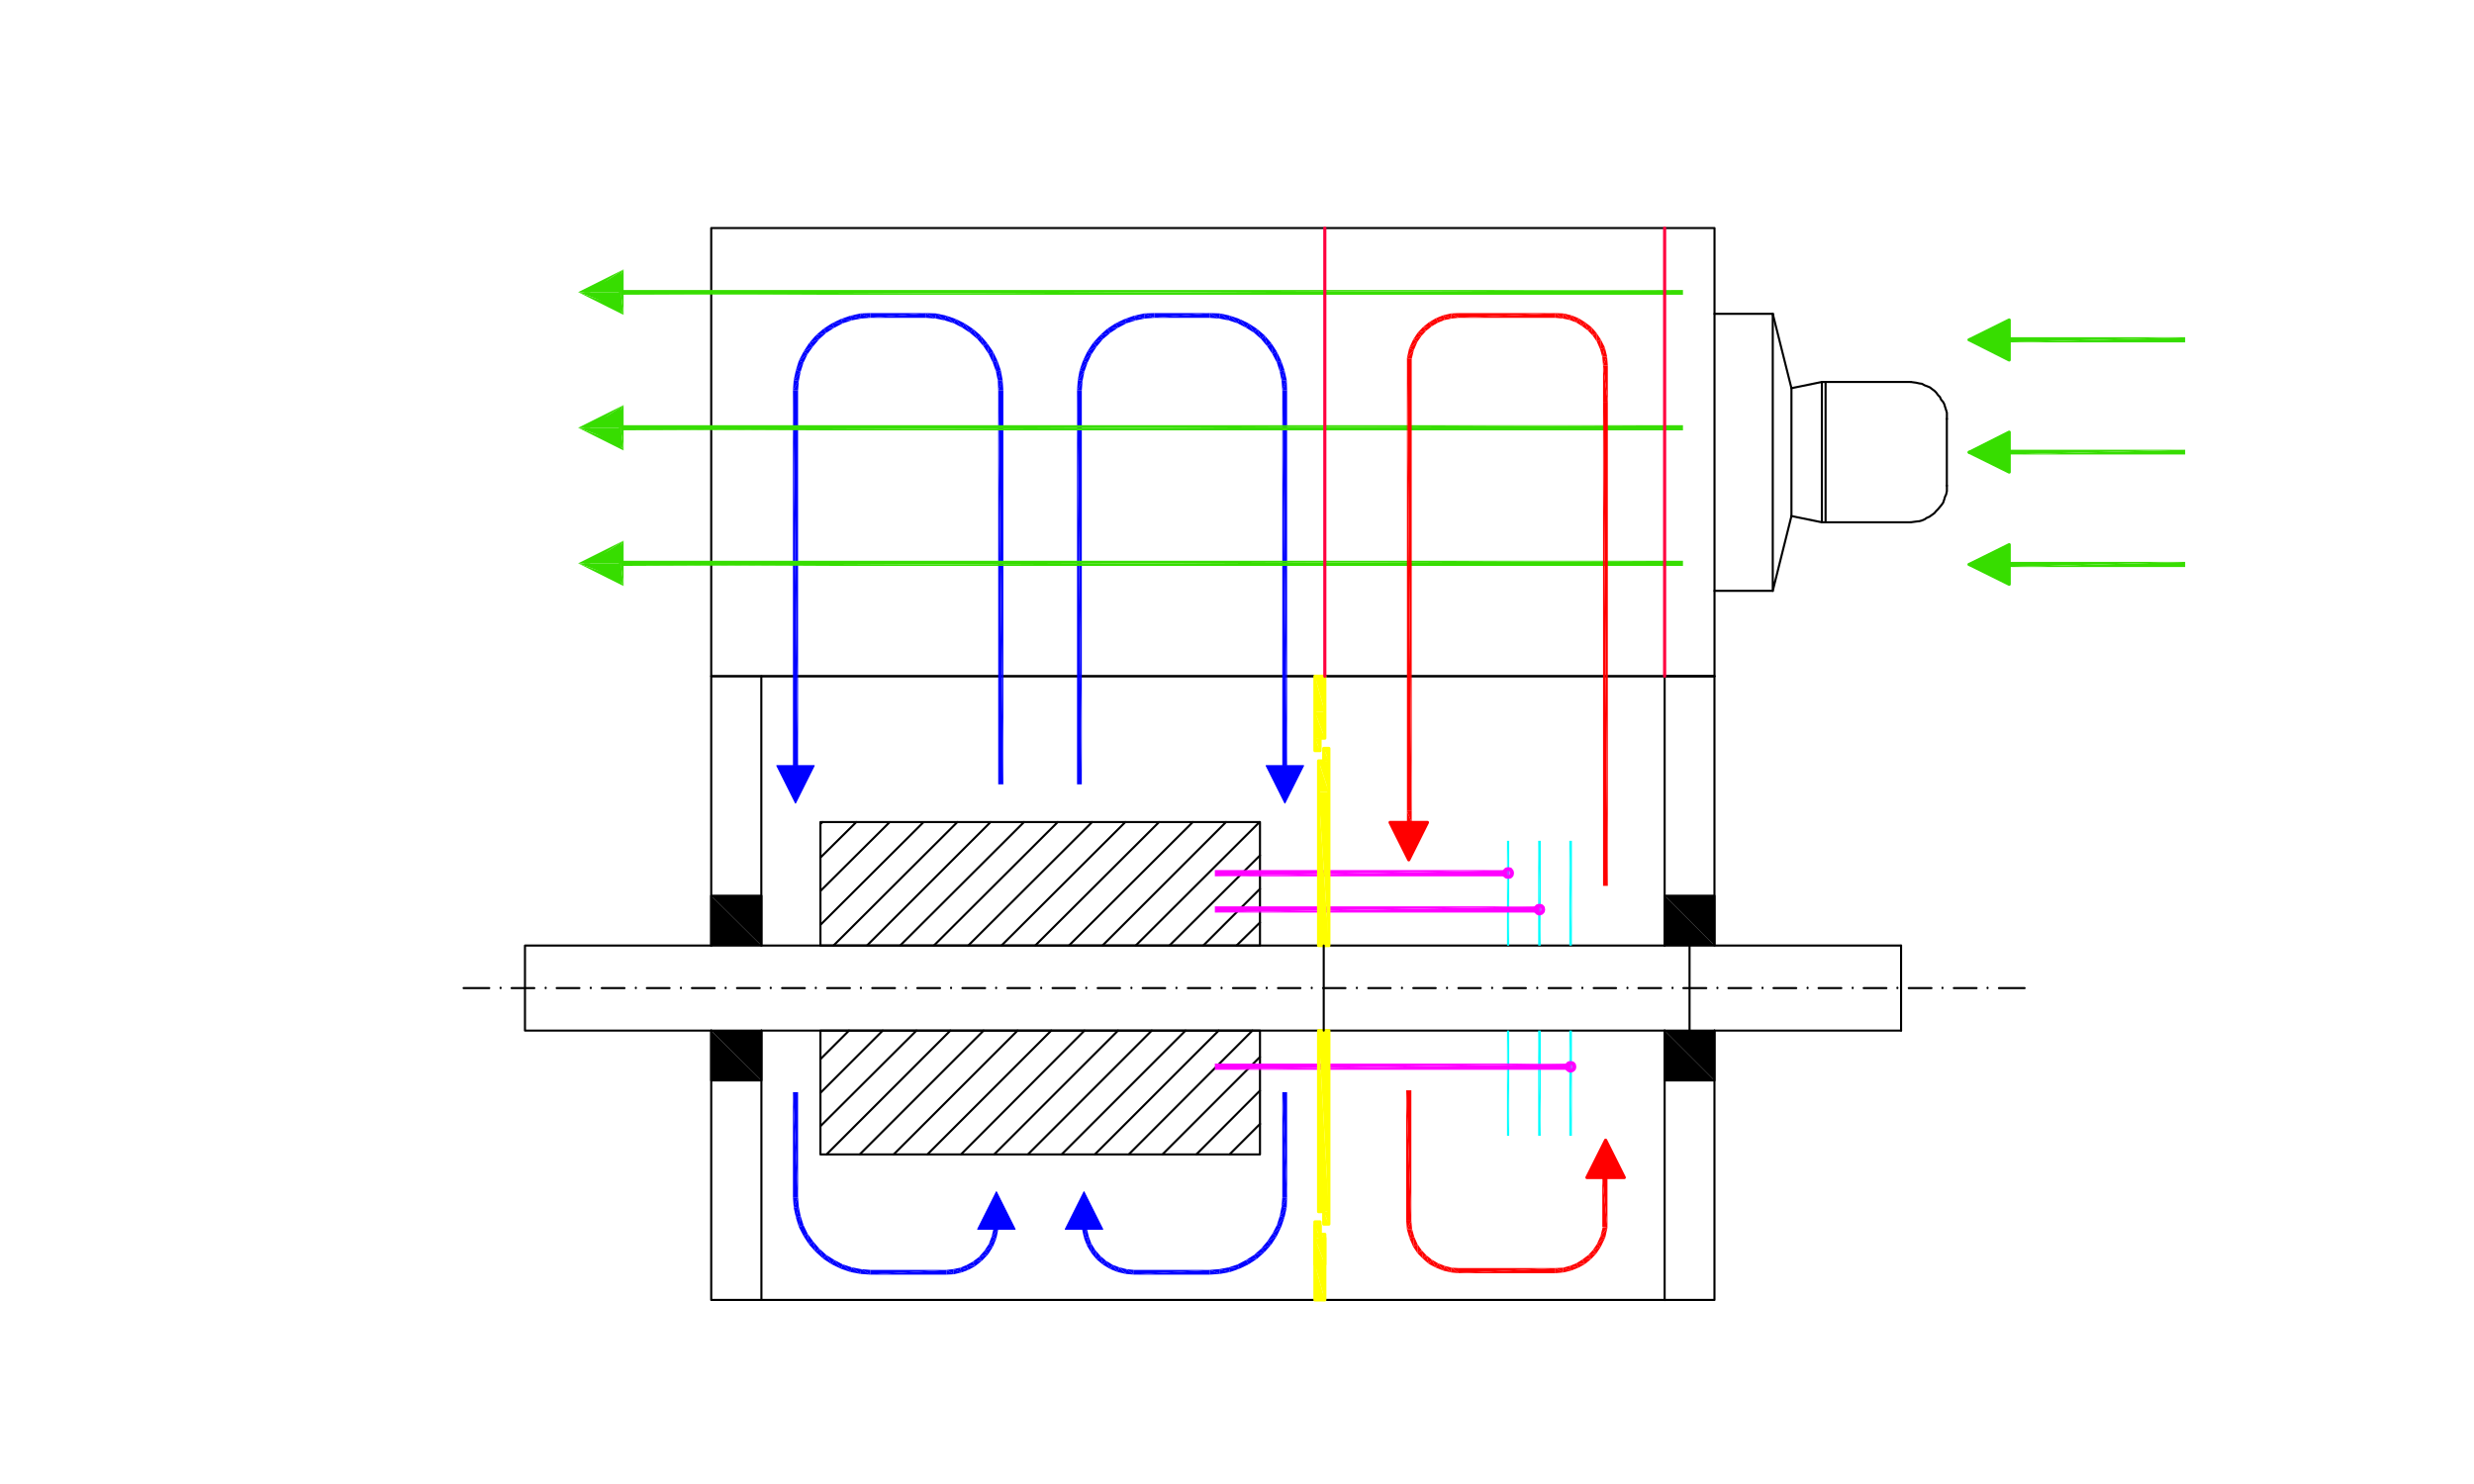 <svg id="_507ceb22-1aba-4a8b-b3a7-d91a03edb4e7" data-name="507ceb22-1aba-4a8b-b3a7-d91a03edb4e7" xmlns="http://www.w3.org/2000/svg" width="200mm" height="120mm" viewBox="0 0 566.93 340.16"><defs><style>.cls-1{fill:#fff;}.cls-10,.cls-12,.cls-14,.cls-15,.cls-16,.cls-2,.cls-6{fill:none;stroke-linecap:round;stroke-linejoin:round;}.cls-2{stroke:#000;stroke-width:0.48px;}.cls-11,.cls-13,.cls-3,.cls-4,.cls-5,.cls-7,.cls-8{fill-rule:evenodd;}.cls-4{fill:#37dd00;}.cls-5{fill:blue;}.cls-6{stroke:blue;stroke-width:0.24px;}.cls-7,.cls-9{fill:#f0f;}.cls-8{fill:aqua;}.cls-10{stroke:#f0f;stroke-width:0.84px;}.cls-11{fill:#ff0;}.cls-12{stroke:#ff0;}.cls-12,.cls-14,.cls-15,.cls-16{stroke-width:0.72px;}.cls-13{fill:red;}.cls-14{stroke:red;}.cls-15{stroke:#ff003f;}.cls-16{stroke:#37dd00;}</style></defs><title>DD-IC616_slip_ring_motor Kopie 2</title><rect class="cls-1" width="566.93" height="340.16"/><polyline class="cls-2" points="174.48 236.23 174.48 297.97 162.98 297.97 162.98 236.23"/><polyline class="cls-2" points="174.48 155 162.98 155 162.98 216.74"/><path class="cls-2" d="M174.48,155h218.4m-11.42,61.74V155m-207,61.74V155m207,81.23V298"/><polyline class="cls-2" points="162.98 216.74 120.3 216.74 120.3 236.23 162.98 236.23"/><line class="cls-2" x1="174.48" y1="297.97" x2="381.46" y2="297.97"/><polyline class="cls-3" points="381.46 205.32 392.88 216.74 381.46 216.74"/><polyline class="cls-3" points="381.46 205.32 392.88 205.32 392.88 216.74"/><polyline class="cls-3" points="162.98 205.32 174.48 216.74 162.98 216.74"/><polyline class="cls-3" points="162.98 205.32 174.48 205.32 174.48 216.74"/><polyline class="cls-3" points="381.46 236.23 392.88 247.65 381.46 247.65"/><polyline class="cls-3" points="381.46 236.23 392.88 236.23 392.88 247.65"/><polyline class="cls-3" points="162.98 236.23 174.48 247.65 162.98 247.65"/><polyline class="cls-3" points="162.98 236.23 174.48 236.23 174.48 247.65"/><rect class="cls-2" x="162.98" y="205.32" width="11.51" height="11.42"/><rect class="cls-2" x="162.98" y="236.23" width="11.51" height="11.42"/><path class="cls-2" d="M455.46,226.49v-.08m-7.73.08h5.21m-7.81,0v-.08m-7.73.08h5.21m-7.81,0v-.08m-7.73.08h5.21m-7.73,0v-.08m-7.81.08h5.21m-7.73,0v-.08m-7.81.08h5.21m-7.73,0v-.08m-7.81.08h5.21m-7.73,0v-.08m-7.81.08H391m-7.73,0v-.08m-7.81.08h5.21m-7.73,0v-.08m-7.73.08h5.12m-7.73,0v-.08m-7.73.08H360m-7.73,0v-.08m-7.73.08h5.12m-7.73,0v-.08m-7.73.08h5.12m-7.73,0v-.08m-7.73.08H329m-7.73,0v-.08m-7.73.08h5.12m-7.73,0v-.08m-7.73.08h5.12m-7.73,0v-.08m-7.73.08H298m-7.73,0v-.08m-7.73.08h5.12m-7.73,0v-.08m-7.73.08h5.12m-7.73,0v-.08m-7.73.08H267m-7.73,0v-.08m-7.73.08h5.12m-7.73,0v-.08m-7.73.08h5.12m-7.73,0v-.08m-7.73.08H236m-7.73,0v-.08m-7.73.08h5.21m-7.81,0v-.08m-7.73.08h5.21m-7.81,0v-.08m-7.73.08h5.21m-7.81,0v-.08m-7.73.08h5.21m-7.81,0v-.08m-7.73.08h5.21m-7.81,0v-.08m-7.73.08h5.21m-7.81,0v-.08m-7.73.08h5.21m-7.73,0v-.08m-7.81.08h5.21m-7.73,0v-.08m-7.81.08h5.21m-7.73,0v-.08m-7.81.08h5.21m-7.73,0v-.08m-7.81.08h5.21m-7.73,0v-.08m-8.48.08h5.88"/><line class="cls-2" x1="458.07" y1="226.49" x2="463.95" y2="226.49"/><polyline class="cls-2" points="381.46 297.97 392.88 297.97 392.88 236.23"/><polyline class="cls-2" points="381.46 155 392.88 155 392.88 216.74 435.64 216.74"/><line class="cls-2" x1="392.88" y1="236.23" x2="435.64" y2="236.23"/><rect class="cls-2" x="381.46" y="205.32" width="11.42" height="11.42"/><rect class="cls-2" x="381.46" y="236.23" width="11.42" height="11.42"/><path class="cls-2" d="M174.48,236.23h207m-207-19.49h207"/><rect class="cls-2" x="162.98" y="52.27" width="229.91" height="102.73"/><path class="cls-2" d="M283.35,216.74l5.38-5.29m-13,5.29,13-13m-20.75,13,20.75-20.66m-28.48,20.66,28.39-28.31m-36,28.31,28.31-28.31m-36,28.31,28.39-28.31m-36.12,28.31,28.39-28.31m-36.12,28.31,28.39-28.31m-36,28.31,28.39-28.31M214,216.74l28.39-28.31m-36.12,28.31,28.39-28.31m-36,28.31L227,188.43m-36,28.31,28.39-28.31M188,212l23.6-23.52M188,204.23l15.88-15.79M188,196.58l8.23-8.15m-8.23.42.5-.42"/><rect class="cls-2" x="188.01" y="188.43" width="100.72" height="28.31"/><rect class="cls-2" x="188.01" y="236.23" width="100.72" height="28.39"/><polyline class="cls-4" points="142.31 66.47 142.31 67.56 385.66 66.47"/><polyline class="cls-4" points="142.31 67.56 385.66 66.47 385.66 67.56"/><polyline class="cls-5" points="228.75 179.78 229.92 179.78 228.75 89.48"/><polyline class="cls-5" points="229.92 179.78 228.75 89.48 229.92 89.48"/><polyline class="cls-5" points="229.92 89.48 228.75 89.48 229.76 87.13"/><polyline class="cls-5" points="228.75 89.48 229.76 87.13 228.66 87.3"/><polyline class="cls-5" points="229.76 87.13 228.66 87.3 229.34 84.86"/><polyline class="cls-5" points="228.66 87.3 229.34 84.86 228.24 85.2"/><polyline class="cls-5" points="229.34 84.86 228.24 85.2 228.58 82.68"/><polyline class="cls-5" points="228.24 85.2 228.58 82.68 227.49 83.1"/><polyline class="cls-5" points="228.58 82.68 227.49 83.1 227.57 80.58"/><polyline class="cls-5" points="227.49 83.1 227.57 80.58 226.56 81.17"/><polyline class="cls-5" points="227.57 80.58 226.56 81.17 226.23 78.65"/><polyline class="cls-5" points="226.56 81.17 226.23 78.65 225.39 79.4"/><polyline class="cls-5" points="226.23 78.65 225.39 79.4 224.72 76.88"/><polyline class="cls-5" points="225.39 79.4 224.72 76.88 223.96 77.72"/><polyline class="cls-5" points="224.72 76.88 223.96 77.72 222.95 75.37"/><polyline class="cls-5" points="223.96 77.72 222.95 75.37 222.28 76.29"/><polyline class="cls-5" points="222.95 75.37 222.28 76.29 221.02 74.11"/><polyline class="cls-5" points="222.28 76.29 221.02 74.11 220.52 75.12"/><polyline class="cls-5" points="221.02 74.11 220.52 75.12 219 73.1"/><polyline class="cls-5" points="220.52 75.12 219 73.1 218.58 74.11"/><polyline class="cls-5" points="219 73.1 218.58 74.11 216.82 72.35"/><polyline class="cls-5" points="218.58 74.11 216.82 72.35 216.48 73.44"/><polyline class="cls-5" points="216.82 72.35 216.48 73.44 214.55 71.84"/><polyline class="cls-5" points="216.48 73.44 214.55 71.84 214.38 73.02"/><polyline class="cls-5" points="214.55 71.84 214.38 73.02 212.2 71.76"/><polyline class="cls-5" points="214.38 73.02 212.2 71.76 212.2 72.85"/><polyline class="cls-5" points="212.2 72.85 212.2 71.76 199.43 72.85"/><polyline class="cls-5" points="212.2 71.76 199.43 72.85 199.43 71.76"/><polyline class="cls-5" points="199.43 71.76 199.43 72.85 197.16 71.84"/><polyline class="cls-5" points="199.43 72.85 197.16 71.84 197.33 73.02"/><polyline class="cls-5" points="197.16 71.84 197.33 73.02 194.9 72.35"/><polyline class="cls-5" points="197.33 73.02 194.9 72.35 195.15 73.44"/><polyline class="cls-5" points="194.9 72.35 195.15 73.44 192.71 73.1"/><polyline class="cls-5" points="195.15 73.44 192.71 73.1 193.13 74.11"/><polyline class="cls-5" points="192.71 73.1 193.13 74.11 190.61 74.11"/><polyline class="cls-5" points="193.13 74.11 190.61 74.11 191.2 75.12"/><polyline class="cls-5" points="190.61 74.11 191.2 75.12 188.68 75.37"/><polyline class="cls-5" points="191.2 75.12 188.68 75.37 189.35 76.29"/><polyline class="cls-5" points="188.68 75.37 189.35 76.29 186.92 76.88"/><polyline class="cls-5" points="189.35 76.29 186.92 76.88 187.76 77.72"/><polyline class="cls-5" points="186.92 76.88 187.76 77.72 185.4 78.65"/><polyline class="cls-5" points="187.76 77.72 185.4 78.65 186.33 79.4"/><polyline class="cls-5" points="185.4 78.65 186.33 79.4 184.14 80.58"/><polyline class="cls-5" points="186.33 79.4 184.14 80.58 185.07 81.17"/><polyline class="cls-5" points="184.14 80.58 185.07 81.17 183.05 82.68"/><polyline class="cls-5" points="185.07 81.17 183.05 82.68 184.14 83.1"/><polyline class="cls-5" points="183.05 82.68 184.14 83.1 182.38 84.86"/><polyline class="cls-5" points="184.14 83.1 182.38 84.86 183.47 85.2"/><polyline class="cls-5" points="182.38 84.86 183.47 85.2 181.88 87.13"/><polyline class="cls-5" points="183.47 85.2 181.88 87.13 183.05 87.3"/><polyline class="cls-5" points="181.88 87.13 183.05 87.3 181.71 89.48"/><polyline class="cls-5" points="183.05 87.3 181.71 89.48 182.88 89.48"/><polyline class="cls-5" points="182.88 89.48 181.71 89.48 182.88 175.5"/><polyline class="cls-5" points="181.71 89.48 182.88 175.5 181.71 175.5"/><polyline class="cls-5" points="178.01 175.5 186.58 175.5 182.3 184.07"/><polygon class="cls-6" points="186.58 175.5 182.3 184.07 178.01 175.5 186.58 175.5"/><polyline class="cls-5" points="228.33 273.19 232.61 281.76 224.04 281.76"/><polygon class="cls-6" points="224.04 281.76 228.33 273.19 232.61 281.76 224.04 281.76"/><polyline class="cls-5" points="246.81 179.78 247.9 179.78 246.81 89.48"/><polyline class="cls-5" points="247.9 179.78 246.81 89.48 247.9 89.48"/><polyline class="cls-5" points="264.53 71.76 264.53 72.85 262.18 71.84"/><polyline class="cls-5" points="264.53 72.85 262.18 71.84 262.35 73.02"/><polyline class="cls-5" points="262.18 71.84 262.35 73.02 259.91 72.35"/><polyline class="cls-5" points="262.35 73.02 259.91 72.35 260.25 73.44"/><polyline class="cls-5" points="259.91 72.35 260.25 73.44 257.73 73.1"/><polyline class="cls-5" points="260.25 73.44 257.73 73.1 258.15 74.11"/><polyline class="cls-5" points="257.73 73.1 258.15 74.11 255.63 74.11"/><polyline class="cls-5" points="258.15 74.11 255.63 74.11 256.22 75.12"/><polyline class="cls-5" points="255.63 74.11 256.22 75.12 253.7 75.37"/><polyline class="cls-5" points="256.22 75.12 253.7 75.37 254.45 76.29"/><polyline class="cls-5" points="253.7 75.37 254.45 76.29 252.02 76.88"/><polyline class="cls-5" points="254.45 76.29 252.02 76.88 252.77 77.72"/><polyline class="cls-5" points="252.02 76.88 252.77 77.72 250.42 78.65"/><polyline class="cls-5" points="252.77 77.72 250.42 78.65 251.34 79.4"/><polyline class="cls-5" points="250.42 78.65 251.34 79.4 249.16 80.58"/><polyline class="cls-5" points="251.34 79.4 249.16 80.58 250.17 81.17"/><polyline class="cls-5" points="249.16 80.58 250.17 81.17 248.15 82.68"/><polyline class="cls-5" points="250.17 81.17 248.15 82.68 249.24 83.1"/><polyline class="cls-5" points="248.15 82.68 249.24 83.1 247.4 84.86"/><polyline class="cls-5" points="249.24 83.1 247.4 84.86 248.49 85.2"/><polyline class="cls-5" points="247.4 84.86 248.49 85.2 246.98 87.13"/><polyline class="cls-5" points="248.49 85.2 246.98 87.13 248.07 87.3"/><polyline class="cls-5" points="246.98 87.13 248.07 87.3 246.81 89.48"/><polyline class="cls-5" points="248.07 87.3 246.81 89.48 247.9 89.48"/><polyline class="cls-5" points="264.53 71.76 264.53 72.85 277.22 71.76"/><polyline class="cls-5" points="264.53 72.85 277.22 71.76 277.22 72.85"/><polyline class="cls-5" points="294.94 89.48 293.85 89.48 294.86 87.13"/><polyline class="cls-5" points="293.85 89.48 294.86 87.13 293.68 87.3"/><polyline class="cls-5" points="294.86 87.13 293.68 87.3 294.35 84.86"/><polyline class="cls-5" points="293.68 87.3 294.35 84.86 293.26 85.2"/><polyline class="cls-5" points="294.35 84.86 293.26 85.2 293.6 82.68"/><polyline class="cls-5" points="293.26 85.2 293.6 82.68 292.59 83.1"/><polyline class="cls-5" points="293.6 82.68 292.59 83.1 292.59 80.58"/><polyline class="cls-5" points="292.59 83.1 292.59 80.58 291.58 81.17"/><polyline class="cls-5" points="292.59 80.58 291.58 81.17 291.33 78.65"/><polyline class="cls-5" points="291.58 81.17 291.33 78.65 290.4 79.4"/><polyline class="cls-5" points="291.33 78.65 290.4 79.4 289.82 76.88"/><polyline class="cls-5" points="290.4 79.4 289.82 76.88 288.98 77.72"/><polyline class="cls-5" points="289.82 76.88 288.98 77.72 288.05 75.37"/><polyline class="cls-5" points="288.98 77.72 288.05 75.37 287.38 76.29"/><polyline class="cls-5" points="288.05 75.37 287.38 76.29 286.12 74.11"/><polyline class="cls-5" points="287.38 76.29 286.12 74.11 285.53 75.12"/><polyline class="cls-5" points="286.12 74.11 285.53 75.12 284.02 73.1"/><polyline class="cls-5" points="285.53 75.12 284.02 73.1 283.6 74.11"/><polyline class="cls-5" points="284.02 73.1 283.6 74.11 281.84 72.35"/><polyline class="cls-5" points="283.6 74.11 281.84 72.35 281.58 73.44"/><polyline class="cls-5" points="281.84 72.35 281.58 73.44 279.57 71.84"/><polyline class="cls-5" points="281.58 73.44 279.57 71.84 279.4 73.02"/><polyline class="cls-5" points="279.57 71.84 279.4 73.02 277.22 71.76"/><polyline class="cls-5" points="279.4 73.02 277.22 71.76 277.22 72.85"/><polyline class="cls-5" points="294.94 89.48 293.85 89.48 294.94 175.5"/><polyline class="cls-5" points="293.85 89.48 294.94 175.5 293.85 175.5"/><polyline class="cls-5" points="290.15 175.5 298.72 175.5 294.44 184.07"/><polygon class="cls-6" points="290.15 175.5 294.44 184.07 298.72 175.5 290.15 175.5"/><polyline class="cls-5" points="182.88 250.34 181.71 250.34 182.88 274.45"/><polyline class="cls-5" points="181.71 250.34 182.88 274.45 181.71 274.45"/><polyline class="cls-5" points="181.71 274.45 182.88 274.45 181.88 276.8"/><polyline class="cls-5" points="182.88 274.45 181.88 276.8 183.05 276.63"/><polyline class="cls-5" points="181.88 276.8 183.05 276.63 182.38 279.07"/><polyline class="cls-5" points="183.05 276.63 182.38 279.07 183.47 278.73"/><polyline class="cls-5" points="182.38 279.07 183.47 278.73 183.05 281.25"/><polyline class="cls-5" points="183.47 278.73 183.05 281.25 184.14 280.83"/><polyline class="cls-5" points="183.05 281.25 184.14 280.83 184.14 283.35"/><polyline class="cls-5" points="184.14 280.83 184.14 283.35 185.07 282.77"/><polyline class="cls-5" points="184.14 283.35 185.07 282.77 185.4 285.29"/><polyline class="cls-5" points="185.07 282.77 185.4 285.29 186.33 284.53"/><polyline class="cls-5" points="185.4 285.29 186.33 284.53 186.92 286.97"/><polyline class="cls-5" points="186.33 284.53 186.92 286.97 187.76 286.21"/><polyline class="cls-5" points="186.92 286.97 187.76 286.21 188.68 288.56"/><polyline class="cls-5" points="187.76 286.21 188.68 288.56 189.35 287.64"/><polyline class="cls-5" points="188.68 288.56 189.35 287.64 190.61 289.82"/><polyline class="cls-5" points="189.35 287.64 190.61 289.82 191.2 288.81"/><polyline class="cls-5" points="190.61 289.82 191.2 288.81 192.71 290.83"/><polyline class="cls-5" points="191.2 288.81 192.71 290.83 193.13 289.82"/><polyline class="cls-5" points="192.71 290.83 193.13 289.82 194.9 291.59"/><polyline class="cls-5" points="193.13 289.82 194.9 291.59 195.15 290.49"/><polyline class="cls-5" points="194.9 291.59 195.15 290.49 197.16 292.01"/><polyline class="cls-5" points="195.15 290.49 197.16 292.01 197.33 290.91"/><polyline class="cls-5" points="197.16 292.01 197.33 290.91 199.43 292.17"/><polyline class="cls-5" points="197.33 290.91 199.43 292.17 199.43 291.08"/><polyline class="cls-5" points="199.43 291.08 199.43 292.17 216.9 291.08"/><polyline class="cls-5" points="199.43 292.17 216.9 291.08 216.9 292.17"/><polyline class="cls-5" points="216.9 292.17 216.9 291.08 218.58 292.09"/><polyline class="cls-5" points="216.9 291.08 218.58 292.09 218.42 290.91"/><polyline class="cls-5" points="218.58 292.09 218.42 290.91 220.35 291.67"/><polyline class="cls-5" points="218.42 290.91 220.35 291.67 220.01 290.58"/><polyline class="cls-5" points="220.35 291.67 220.01 290.58 221.94 291.08"/><polyline class="cls-5" points="220.01 290.58 221.94 291.08 221.44 289.99"/><polyline class="cls-5" points="221.94 291.08 221.44 289.99 223.46 290.24"/><polyline class="cls-5" points="221.44 289.99 223.46 290.24 222.87 289.23"/><polyline class="cls-5" points="223.46 290.24 222.87 289.23 225.05 288.98"/><polyline class="cls-5" points="222.87 289.23 225.05 288.98 224.3 288.14"/><polyline class="cls-5" points="225.05 288.98 224.3 288.14 226.48 287.47"/><polyline class="cls-5" points="224.3 288.14 226.48 287.47 225.56 286.71"/><polyline class="cls-5" points="226.48 287.47 225.56 286.71 227.57 285.71"/><polyline class="cls-5" points="225.56 286.71 227.57 285.71 226.56 285.2"/><polyline class="cls-5" points="227.57 285.71 226.56 285.2 228.33 283.86"/><polyline class="cls-5" points="226.56 285.2 228.33 283.86 227.24 283.44"/><polyline class="cls-5" points="228.33 283.86 227.24 283.44 228.75 281.84"/><polyline class="cls-5" points="227.24 283.44 228.75 281.84 227.66 281.67"/><polyline class="cls-5" points="294.94 250.34 293.85 250.34 294.94 274.45"/><polyline class="cls-5" points="293.85 250.34 294.94 274.45 293.85 274.45"/><polyline class="cls-5" points="277.22 292.17 277.22 291.08 279.57 292.01"/><polyline class="cls-5" points="277.22 291.08 279.57 292.01 279.4 290.91"/><polyline class="cls-5" points="279.57 292.01 279.4 290.91 281.84 291.59"/><polyline class="cls-5" points="279.4 290.91 281.84 291.59 281.58 290.49"/><polyline class="cls-5" points="281.84 291.59 281.58 290.49 284.02 290.83"/><polyline class="cls-5" points="281.58 290.49 284.02 290.83 283.6 289.82"/><polyline class="cls-5" points="284.02 290.83 283.6 289.82 286.12 289.82"/><polyline class="cls-5" points="283.6 289.82 286.12 289.82 285.53 288.81"/><polyline class="cls-5" points="286.12 289.82 285.53 288.81 288.05 288.56"/><polyline class="cls-5" points="285.53 288.81 288.05 288.56 287.38 287.64"/><polyline class="cls-5" points="288.05 288.56 287.38 287.64 289.82 286.97"/><polyline class="cls-5" points="287.38 287.64 289.82 286.97 288.98 286.21"/><polyline class="cls-5" points="289.82 286.97 288.98 286.21 291.33 285.29"/><polyline class="cls-5" points="288.98 286.21 291.33 285.29 290.4 284.53"/><polyline class="cls-5" points="291.33 285.29 290.4 284.53 292.59 283.35"/><polyline class="cls-5" points="290.4 284.53 292.59 283.35 291.58 282.77"/><polyline class="cls-5" points="292.59 283.35 291.58 282.77 293.6 281.25"/><polyline class="cls-5" points="291.58 282.77 293.6 281.25 292.59 280.83"/><polyline class="cls-5" points="293.6 281.25 292.59 280.83 294.35 279.07"/><polyline class="cls-5" points="292.59 280.83 294.35 279.07 293.26 278.73"/><polyline class="cls-5" points="294.35 279.07 293.26 278.73 294.86 276.8"/><polyline class="cls-5" points="293.26 278.73 294.86 276.8 293.68 276.63"/><polyline class="cls-5" points="294.86 276.8 293.68 276.63 294.94 274.45"/><polyline class="cls-5" points="293.68 276.63 294.94 274.45 293.85 274.45"/><polyline class="cls-5" points="277.22 292.17 277.22 291.08 259.83 292.17"/><polyline class="cls-5" points="277.22 291.08 259.83 292.17 259.83 291.08"/><polyline class="cls-5" points="251.34 288.73 252.18 287.89 252.77 289.91"/><polyline class="cls-5" points="252.18 287.89 252.77 289.91 253.44 288.98"/><polyline class="cls-5" points="252.77 289.91 253.44 288.98 254.45 290.91"/><polyline class="cls-5" points="253.44 288.98 254.45 290.91 254.96 289.91"/><polyline class="cls-5" points="254.45 290.91 254.96 289.91 256.13 291.59"/><polyline class="cls-5" points="254.96 289.91 256.13 291.59 256.47 290.49"/><polyline class="cls-5" points="256.13 291.59 256.47 290.49 257.98 292.01"/><polyline class="cls-5" points="256.47 290.49 257.98 292.01 258.15 290.91"/><polyline class="cls-5" points="257.98 292.01 258.15 290.91 259.83 292.17"/><polyline class="cls-5" points="258.15 290.91 259.83 292.17 259.83 291.08"/><polyline class="cls-5" points="247.98 281.84 249.08 281.67 248.4 283.77"/><polyline class="cls-5" points="249.08 281.67 248.4 283.77 249.5 283.44"/><polyline class="cls-5" points="248.4 283.77 249.5 283.44 249.08 285.54"/><polyline class="cls-5" points="249.5 283.44 249.08 285.54 250.08 285.03"/><polyline class="cls-5" points="249.08 285.54 250.08 285.03 250.08 287.22"/><polyline class="cls-5" points="250.08 285.03 250.08 287.22 251.01 286.55"/><polyline class="cls-5" points="250.08 287.22 251.01 286.55 251.34 288.73"/><polyline class="cls-5" points="251.01 286.55 251.34 288.73 252.18 287.89"/><polyline class="cls-5" points="248.4 273.19 252.69 281.76 244.12 281.76"/><polygon class="cls-6" points="252.69 281.76 248.4 273.19 244.12 281.76 252.69 281.76"/><polyline class="cls-4" points="142.31 62.69 142.31 66.97 133.74 66.97"/><polyline class="cls-4" points="133.74 66.97 142.31 66.97 142.31 71.25"/><polyline class="cls-4" points="132.48 66.97 135.09 66.97 142.9 61.76"/><polyline class="cls-4" points="135.09 66.97 142.9 61.76 141.81 63.61"/><polyline class="cls-4" points="142.9 61.76 141.81 63.61 142.9 72.18"/><polyline class="cls-4" points="141.81 63.61 142.9 72.18 141.81 70.33"/><polyline class="cls-4" points="142.9 72.18 141.81 70.33 132.48 66.97"/><polyline class="cls-4" points="141.81 70.33 132.48 66.97 135.09 66.97"/><polyline class="cls-4" points="142.31 97.46 142.31 98.64 385.66 97.46"/><polyline class="cls-4" points="142.31 98.64 385.66 97.46 385.66 98.64"/><polyline class="cls-4" points="142.31 93.77 142.31 98.05 133.74 98.05"/><polyline class="cls-4" points="133.74 98.05 142.31 98.05 142.31 102.33"/><polyline class="cls-4" points="132.48 98.05 135.09 98.05 142.9 92.84"/><polyline class="cls-4" points="135.09 98.05 142.9 92.84 141.81 94.69"/><polyline class="cls-4" points="142.9 92.84 141.81 94.69 142.9 103.26"/><polyline class="cls-4" points="141.81 94.69 142.9 103.26 141.81 101.41"/><polyline class="cls-4" points="142.9 103.26 141.81 101.41 132.48 98.05"/><polyline class="cls-4" points="141.81 101.41 132.48 98.05 135.09 98.05"/><polyline class="cls-4" points="142.31 128.54 142.31 129.72 385.66 128.54"/><polyline class="cls-4" points="142.31 129.72 385.66 128.54 385.66 129.72"/><polyline class="cls-4" points="142.31 124.85 142.31 129.13 133.74 129.13"/><polyline class="cls-4" points="133.74 129.13 142.31 129.13 142.31 133.41"/><polyline class="cls-4" points="135.09 129.13 132.48 129.13 141.81 132.49"/><polyline class="cls-4" points="132.48 129.13 141.81 132.49 142.9 134.34"/><polyline class="cls-4" points="141.81 132.49 142.9 134.34 141.81 125.77"/><polyline class="cls-4" points="142.9 134.34 141.81 125.77 142.9 123.92"/><polyline class="cls-4" points="141.81 125.77 142.9 123.92 135.09 129.13"/><polyline class="cls-4" points="142.9 123.92 135.09 129.13 132.48 129.13"/><path class="cls-2" d="M281.75,264.62l7-7m-14.62,7L288.72,250m-22.34,14.62,22.34-22.34m-30.07,22.34L287,236.23m-36.12,28.39,28.39-28.39m-36,28.39,28.39-28.39m-36.12,28.39,28.39-28.39m-36.12,28.39,28.39-28.39m-36,28.39,28.31-28.39m-36,28.39,28.39-28.39m-36.12,28.39,28.39-28.39M197,264.62l28.39-28.39m-36,28.39,28.39-28.39M188,258.15l22-21.92m-22,14.28,14.28-14.28M188,242.78l6.55-6.55"/><polyline class="cls-7" points="278.39 199.44 278.39 200.87 345.59 199.44"/><polyline class="cls-7" points="278.39 200.87 345.59 199.44 345.59 200.87"/><polyline class="cls-8" points="345.34 216.74 345.84 216.74 345.34 192.72"/><polyline class="cls-8" points="345.84 216.74 345.34 192.72 345.84 192.72"/><polyline class="cls-8" points="352.48 216.74 353.07 216.74 352.48 192.72"/><polyline class="cls-8" points="353.07 216.74 352.48 192.72 353.07 192.72"/><polyline class="cls-8" points="359.62 216.74 360.21 216.74 359.62 192.72"/><polyline class="cls-8" points="360.21 216.74 359.62 192.72 360.21 192.72"/><polyline class="cls-7" points="278.39 207.75 278.39 209.18 352.73 207.75"/><polyline class="cls-7" points="278.39 209.18 352.73 207.75 352.73 209.18"/><polyline class="cls-8" points="345.84 236.23 345.34 236.23 345.84 260.34"/><polyline class="cls-8" points="345.34 236.23 345.84 260.34 345.34 260.34"/><polyline class="cls-8" points="353.07 236.23 352.48 236.23 353.07 260.34"/><polyline class="cls-8" points="352.48 236.23 353.07 260.34 352.48 260.34"/><polyline class="cls-8" points="360.21 236.23 359.62 236.23 360.21 260.34"/><polyline class="cls-8" points="359.62 236.23 360.21 260.34 359.62 260.34"/><polyline class="cls-7" points="278.39 243.79 278.39 245.22 359.87 243.79"/><polyline class="cls-7" points="278.39 245.22 359.87 243.79 359.87 245.22"/><polygon class="cls-7" points="345.68 199.19 345.68 199.19 345.42 199.19 345.68 199.19"/><polygon class="cls-7" points="345.84 199.19 345.84 199.19 345.42 199.19 345.84 199.19"/><line class="cls-9" x1="345.42" y1="199.19" x2="345.84" y2="199.19"/><polyline class="cls-7" points="345.42 199.19 345.93 199.27 345.26 199.27"/><polyline class="cls-7" points="345.42 199.19 345.84 199.19 345.93 199.27"/><polygon class="cls-7" points="346.01 199.27 346.01 199.27 345.26 199.27 346.01 199.27"/><line class="cls-9" x1="345.26" y1="199.27" x2="346.01" y2="199.27"/><polyline class="cls-7" points="345.26 199.27 346.01 199.27 345.17 199.27"/><polygon class="cls-7" points="346.01 199.27 346.01 199.27 345.26 199.27 346.01 199.27"/><polyline class="cls-7" points="345.17 199.27 346.1 199.35 345.09 199.35"/><polyline class="cls-7" points="345.17 199.27 346.01 199.27 346.1 199.35"/><polyline class="cls-7" points="345.09 199.35 346.18 199.44 345 199.44"/><polyline class="cls-7" points="345.09 199.35 346.1 199.35 346.18 199.44"/><polyline class="cls-7" points="345 199.44 346.26 199.44 344.92 199.44"/><line class="cls-9" x1="345" y1="199.44" x2="346.26" y2="199.44"/><polyline class="cls-7" points="344.92 199.44 346.35 199.52 344.84 199.52"/><polyline class="cls-7" points="344.92 199.44 346.26 199.44 346.35 199.52"/><polyline class="cls-7" points="344.84 199.52 346.35 199.61 344.84 199.61"/><polyline class="cls-7" points="344.84 199.52 346.35 199.52 346.35 199.61"/><polyline class="cls-7" points="344.84 199.61 346.43 199.69 344.75 199.69"/><polyline class="cls-7" points="344.84 199.61 346.35 199.61 346.43 199.69"/><polyline class="cls-7" points="344.75 199.69 346.43 199.77 344.75 199.77"/><polyline class="cls-7" points="344.75 199.69 346.43 199.69 346.43 199.77"/><polyline class="cls-7" points="344.75 199.77 346.52 199.86 344.67 199.86"/><polyline class="cls-7" points="344.75 199.77 346.43 199.77 346.52 199.86"/><polyline class="cls-7" points="344.67 199.86 346.52 199.94 344.67 199.94"/><polyline class="cls-7" points="344.67 199.86 346.52 199.86 346.52 199.94"/><polyline class="cls-7" points="344.67 199.94 346.52 200.03 344.67 200.03"/><polyline class="cls-7" points="344.67 199.94 346.52 199.94 346.52 200.03"/><polyline class="cls-7" points="344.67 200.03 346.52 200.11 344.67 200.11"/><polyline class="cls-7" points="344.67 200.03 346.52 200.03 346.52 200.11"/><polyline class="cls-7" points="344.67 200.11 346.52 200.19 344.67 200.19"/><polyline class="cls-7" points="344.67 200.11 346.52 200.11 346.52 200.19"/><polyline class="cls-7" points="344.67 200.19 346.52 200.28 344.67 200.28"/><polyline class="cls-7" points="344.67 200.19 346.52 200.19 346.52 200.28"/><polyline class="cls-7" points="344.67 200.28 346.52 200.36 344.67 200.36"/><polyline class="cls-7" points="344.67 200.28 346.52 200.28 346.52 200.36"/><polyline class="cls-7" points="344.67 200.36 346.43 200.45 344.75 200.45"/><polyline class="cls-7" points="344.67 200.36 346.52 200.36 346.43 200.45"/><polyline class="cls-7" points="344.75 200.45 346.43 200.53 344.75 200.53"/><polyline class="cls-7" points="344.75 200.45 346.43 200.45 346.43 200.53"/><polyline class="cls-7" points="344.75 200.53 346.35 200.61 344.84 200.61"/><polyline class="cls-7" points="344.75 200.53 346.43 200.53 346.35 200.61"/><polyline class="cls-7" points="344.84 200.61 346.35 200.7 344.84 200.7"/><polyline class="cls-7" points="344.84 200.61 346.35 200.61 346.35 200.7"/><polyline class="cls-7" points="344.84 200.7 346.26 200.78 344.92 200.78"/><polyline class="cls-7" points="344.84 200.7 346.35 200.7 346.26 200.78"/><polyline class="cls-7" points="344.92 200.78 346.18 200.78 345 200.78"/><polyline class="cls-7" points="344.92 200.78 346.26 200.78 346.18 200.78"/><polyline class="cls-7" points="345 200.78 346.1 200.87 345.09 200.87"/><polyline class="cls-7" points="345 200.78 346.18 200.78 346.1 200.87"/><polyline class="cls-7" points="345.09 200.87 346.01 200.95 345.17 200.95"/><polyline class="cls-7" points="345.09 200.87 346.1 200.87 346.01 200.95"/><polyline class="cls-7" points="345.17 200.95 346.01 200.95 345.26 200.95"/><polygon class="cls-7" points="346.01 200.95 346.01 200.95 345.17 200.95 346.01 200.95"/><polyline class="cls-7" points="345.26 200.95 345.93 201.03 345.26 201.03"/><polyline class="cls-7" points="345.26 200.95 346.01 200.95 345.93 201.03"/><polyline class="cls-7" points="345.26 201.03 345.84 201.03 345.42 201.03"/><polyline class="cls-7" points="345.26 201.03 345.93 201.03 345.84 201.03"/><polygon class="cls-7" points="345.68 201.03 345.68 201.03 345.42 201.03 345.68 201.03"/><polygon class="cls-7" points="345.68 201.03 345.68 201.03 345.42 201.03 345.68 201.03"/><polyline class="cls-7" points="345.42 201.03 345.84 201.03 345.68 201.03"/><polygon class="cls-10" points="346.52 200.11 346.43 199.69 346.1 199.27 345.59 199.19 345.17 199.27 344.75 199.69 344.67 200.11 344.75 200.61 345.17 200.95 345.59 201.03 346.1 200.95 346.43 200.61 346.52 200.11"/><polygon class="cls-7" points="352.82 207.59 352.82 207.59 352.65 207.59 352.82 207.59"/><polyline class="cls-7" points="352.65 207.59 352.98 207.59 352.56 207.59"/><line class="cls-9" x1="352.65" y1="207.59" x2="352.98" y2="207.59"/><polyline class="cls-7" points="352.56 207.59 353.07 207.59 352.48 207.59"/><line class="cls-9" x1="352.56" y1="207.59" x2="353.07" y2="207.59"/><polyline class="cls-7" points="352.48 207.59 353.15 207.67 352.4 207.67"/><polyline class="cls-7" points="352.48 207.59 353.07 207.59 353.15 207.67"/><polyline class="cls-7" points="352.4 207.67 353.24 207.67 352.31 207.67"/><line class="cls-9" x1="352.4" y1="207.67" x2="353.24" y2="207.67"/><polyline class="cls-7" points="352.31 207.67 353.32 207.75 352.23 207.75"/><polyline class="cls-7" points="352.31 207.67 353.24 207.67 353.32 207.75"/><polyline class="cls-7" points="352.23 207.75 353.32 207.75 352.14 207.75"/><polygon class="cls-7" points="353.32 207.75 353.32 207.75 352.23 207.75 353.32 207.75"/><polyline class="cls-7" points="352.14 207.75 353.4 207.84 352.06 207.84"/><polyline class="cls-7" points="352.14 207.75 353.32 207.75 353.4 207.84"/><polyline class="cls-7" points="352.06 207.84 353.49 207.92 351.98 207.92"/><polyline class="cls-7" points="352.06 207.84 353.4 207.84 353.49 207.92"/><polyline class="cls-7" points="351.98 207.92 353.49 208.01 351.98 208.01"/><polyline class="cls-7" points="351.98 207.92 353.49 207.92 353.49 208.01"/><polyline class="cls-7" points="351.98 208.01 353.57 208.09 351.89 208.09"/><polyline class="cls-7" points="351.98 208.01 353.49 208.01 353.57 208.09"/><polyline class="cls-7" points="351.89 208.09 353.57 208.17 351.89 208.17"/><polyline class="cls-7" points="351.89 208.09 353.57 208.09 353.57 208.17"/><polyline class="cls-7" points="351.89 208.17 353.66 208.26 351.89 208.26"/><polyline class="cls-7" points="351.89 208.17 353.57 208.17 353.66 208.26"/><polyline class="cls-7" points="351.89 208.26 353.66 208.34 351.81 208.34"/><polyline class="cls-7" points="351.89 208.26 353.66 208.26 353.66 208.34"/><polyline class="cls-7" points="351.81 208.34 353.66 208.43 351.81 208.43"/><polyline class="cls-7" points="351.81 208.34 353.66 208.34 353.66 208.43"/><polyline class="cls-7" points="351.81 208.43 353.66 208.51 351.81 208.51"/><polyline class="cls-7" points="351.81 208.43 353.66 208.43 353.66 208.51"/><polyline class="cls-7" points="351.81 208.51 353.66 208.59 351.81 208.59"/><polyline class="cls-7" points="351.81 208.51 353.66 208.51 353.66 208.59"/><polyline class="cls-7" points="351.81 208.59 353.66 208.68 351.81 208.68"/><polyline class="cls-7" points="351.81 208.59 353.66 208.59 353.66 208.68"/><polyline class="cls-7" points="351.81 208.68 353.66 208.76 351.89 208.76"/><polyline class="cls-7" points="351.81 208.68 353.66 208.68 353.66 208.76"/><polyline class="cls-7" points="351.89 208.76 353.57 208.85 351.89 208.85"/><polyline class="cls-7" points="351.89 208.76 353.66 208.76 353.57 208.85"/><polyline class="cls-7" points="351.89 208.85 353.57 208.93 351.89 208.93"/><polyline class="cls-7" points="351.89 208.85 353.57 208.85 353.57 208.93"/><polyline class="cls-7" points="351.89 208.93 353.49 209.01 351.98 209.01"/><polyline class="cls-7" points="351.89 208.93 353.57 208.93 353.49 209.01"/><polygon class="cls-7" points="353.49 209.01 353.49 209.01 351.98 209.01 353.49 209.01"/><polygon class="cls-7" points="353.49 209.01 353.49 209.01 351.98 209.01 353.49 209.01"/><polyline class="cls-7" points="351.98 209.01 353.4 209.1 352.06 209.1"/><polyline class="cls-7" points="351.98 209.01 353.49 209.01 353.4 209.1"/><polyline class="cls-7" points="352.06 209.1 353.32 209.18 352.14 209.18"/><polyline class="cls-7" points="352.06 209.1 353.4 209.1 353.32 209.18"/><polyline class="cls-7" points="352.14 209.18 353.32 209.27 352.23 209.27"/><polyline class="cls-7" points="352.14 209.18 353.32 209.18 353.32 209.27"/><polyline class="cls-7" points="352.23 209.27 353.24 209.27 352.31 209.27"/><polyline class="cls-7" points="352.23 209.27 353.32 209.27 353.24 209.27"/><polyline class="cls-7" points="352.31 209.27 353.15 209.35 352.4 209.35"/><polyline class="cls-7" points="352.31 209.27 353.24 209.27 353.15 209.35"/><polyline class="cls-7" points="352.4 209.35 353.07 209.35 352.48 209.35"/><polyline class="cls-7" points="352.4 209.35 353.15 209.35 353.07 209.35"/><polyline class="cls-7" points="352.48 209.35 352.98 209.35 352.56 209.35"/><polyline class="cls-7" points="352.48 209.35 353.07 209.35 352.98 209.35"/><polygon class="cls-7" points="352.82 209.43 352.82 209.43 352.65 209.43 352.82 209.43"/><polyline class="cls-7" points="352.56 209.35 352.82 209.43 352.65 209.43"/><polyline class="cls-7" points="352.56 209.35 352.98 209.35 352.82 209.43"/><polygon class="cls-10" points="353.66 208.51 353.57 208.01 353.24 207.67 352.73 207.59 352.31 207.67 351.98 208.01 351.81 208.51 351.98 208.93 352.31 209.27 352.73 209.43 353.24 209.27 353.57 208.93 353.66 208.51"/><polygon class="cls-7" points="359.96 243.62 359.96 243.62 359.79 243.62 359.96 243.62"/><polyline class="cls-7" points="359.79 243.62 360.12 243.62 359.7 243.62"/><line class="cls-9" x1="359.79" y1="243.62" x2="360.12" y2="243.62"/><polyline class="cls-7" points="359.7 243.62 360.21 243.62 359.62 243.62"/><line class="cls-9" x1="359.7" y1="243.62" x2="360.21" y2="243.62"/><polyline class="cls-7" points="359.62 243.62 360.29 243.71 359.54 243.71"/><polyline class="cls-7" points="359.62 243.62 360.21 243.62 360.29 243.71"/><polyline class="cls-7" points="359.54 243.71 360.38 243.71 359.45 243.71"/><line class="cls-9" x1="359.54" y1="243.71" x2="360.38" y2="243.71"/><polyline class="cls-7" points="359.45 243.71 360.46 243.79 359.37 243.79"/><polyline class="cls-7" points="359.45 243.71 360.38 243.71 360.46 243.79"/><polyline class="cls-7" points="359.37 243.79 360.46 243.79 359.28 243.79"/><polygon class="cls-7" points="360.46 243.79 360.46 243.79 359.37 243.79 360.46 243.79"/><polyline class="cls-7" points="359.28 243.79 360.54 243.87 359.2 243.87"/><polyline class="cls-7" points="359.28 243.79 360.46 243.79 360.54 243.87"/><polyline class="cls-7" points="359.2 243.87 360.63 243.96 359.2 243.96"/><polyline class="cls-7" points="359.2 243.87 360.54 243.87 360.63 243.96"/><polyline class="cls-7" points="359.2 243.96 360.71 244.04 359.12 244.04"/><polyline class="cls-7" points="359.2 243.96 360.63 243.96 360.71 244.04"/><polyline class="cls-7" points="359.12 244.04 360.71 244.04 359.03 244.04"/><polygon class="cls-7" points="360.71 244.04 360.71 244.04 359.12 244.04 360.71 244.04"/><polyline class="cls-7" points="359.03 244.04 360.8 244.13 359.03 244.13"/><polyline class="cls-7" points="359.03 244.04 360.71 244.04 360.8 244.13"/><polyline class="cls-7" points="359.03 244.13 360.8 244.21 359.03 244.21"/><polyline class="cls-7" points="359.03 244.13 360.8 244.13 360.8 244.21"/><polyline class="cls-7" points="359.03 244.21 360.8 244.29 358.95 244.29"/><polyline class="cls-7" points="359.03 244.21 360.8 244.21 360.8 244.29"/><polyline class="cls-7" points="358.95 244.29 360.8 244.46 358.95 244.46"/><polyline class="cls-7" points="358.95 244.29 360.8 244.29 360.8 244.46"/><polyline class="cls-7" points="358.95 244.46 360.8 244.55 358.95 244.55"/><polyline class="cls-7" points="358.95 244.46 360.8 244.46 360.8 244.55"/><polyline class="cls-7" points="358.95 244.55 360.8 244.63 358.95 244.63"/><polyline class="cls-7" points="358.95 244.55 360.8 244.55 360.8 244.63"/><polyline class="cls-7" points="358.95 244.63 360.8 244.71 358.95 244.71"/><polyline class="cls-7" points="358.95 244.63 360.8 244.63 360.8 244.71"/><polyline class="cls-7" points="358.95 244.71 360.8 244.8 359.03 244.8"/><polyline class="cls-7" points="358.95 244.71 360.8 244.71 360.8 244.8"/><polyline class="cls-7" points="359.03 244.8 360.8 244.88 359.03 244.88"/><polyline class="cls-7" points="359.03 244.8 360.8 244.8 360.8 244.88"/><polyline class="cls-7" points="359.03 244.88 360.71 244.97 359.03 244.97"/><polyline class="cls-7" points="359.03 244.88 360.8 244.88 360.71 244.97"/><polyline class="cls-7" points="359.03 244.97 360.71 245.05 359.12 245.05"/><polyline class="cls-7" points="359.03 244.97 360.71 244.97 360.71 245.05"/><polyline class="cls-7" points="359.12 245.05 360.63 245.05 359.2 245.05"/><polyline class="cls-7" points="359.12 245.05 360.71 245.05 360.63 245.05"/><polyline class="cls-7" points="359.2 245.05 360.54 245.13 359.2 245.13"/><polyline class="cls-7" points="359.2 245.05 360.63 245.05 360.54 245.13"/><polyline class="cls-7" points="359.2 245.13 360.46 245.22 359.28 245.22"/><polyline class="cls-7" points="359.2 245.13 360.54 245.13 360.46 245.22"/><polyline class="cls-7" points="359.28 245.22 360.46 245.3 359.37 245.3"/><polyline class="cls-7" points="359.28 245.22 360.46 245.22 360.46 245.3"/><polyline class="cls-7" points="359.37 245.3 360.38 245.3 359.45 245.3"/><polyline class="cls-7" points="359.37 245.3 360.46 245.3 360.38 245.3"/><polyline class="cls-7" points="359.45 245.3 360.29 245.39 359.54 245.39"/><polyline class="cls-7" points="359.45 245.3 360.38 245.3 360.29 245.39"/><polyline class="cls-7" points="359.54 245.39 360.21 245.39 359.62 245.39"/><polyline class="cls-7" points="359.54 245.39 360.29 245.39 360.21 245.39"/><polyline class="cls-7" points="359.62 245.39 360.12 245.39 359.7 245.39"/><polyline class="cls-7" points="359.62 245.39 360.21 245.39 360.12 245.39"/><polygon class="cls-7" points="359.96 245.47 359.96 245.47 359.79 245.47 359.96 245.47"/><polyline class="cls-7" points="359.7 245.39 359.96 245.47 359.79 245.47"/><polyline class="cls-7" points="359.7 245.39 360.12 245.39 359.96 245.47"/><polygon class="cls-10" points="360.8 244.55 360.71 244.04 360.38 243.71 359.87 243.62 359.45 243.71 359.12 244.04 358.95 244.55 359.12 244.97 359.45 245.3 359.87 245.47 360.38 245.3 360.71 244.97 360.8 244.55"/><polyline class="cls-11" points="302.16 236.23 304.52 277.73 302.16 277.73"/><polyline class="cls-11" points="302.16 236.23 304.52 236.23 304.52 277.73"/><polyline class="cls-11" points="303.34 277.73 304.52 280.58 303.34 280.58"/><polyline class="cls-11" points="303.34 277.73 304.52 277.73 304.52 280.58"/><polygon class="cls-12" points="304.52 236.23 304.52 280.58 303.34 280.58 303.34 277.73 302.16 277.73 302.16 236.23 304.52 236.23"/><polyline class="cls-11" points="303.34 171.55 304.52 174.41 303.34 174.41"/><polyline class="cls-11" points="303.34 171.55 304.52 171.55 304.52 174.41"/><polyline class="cls-11" points="302.16 174.41 304.52 181.55 302.16 181.55"/><polyline class="cls-11" points="302.16 174.41 304.52 174.41 304.52 181.55"/><polyline class="cls-11" points="302.16 181.55 304.52 216.74 302.16 216.74"/><polyline class="cls-11" points="302.16 181.55 304.52 181.55 304.52 216.74"/><polygon class="cls-12" points="304.52 181.55 304.52 216.74 302.16 216.74 302.16 174.41 303.34 174.41 303.34 171.55 304.52 171.55 304.52 181.55"/><polyline class="cls-11" points="301.32 280.92 302.5 283.77 301.32 283.77"/><polyline class="cls-11" points="301.32 280.92 302.5 280.92 302.5 283.77"/><polyline class="cls-11" points="301.32 283.77 303.59 289.82 301.32 289.82"/><polyline class="cls-11" points="301.32 283.77 303.59 283.77 303.59 289.82"/><polyline class="cls-11" points="301.32 289.82 303.59 297.97 301.32 297.97"/><polyline class="cls-11" points="301.32 289.82 303.59 289.82 303.59 297.97"/><polyline class="cls-11" points="301.32 155 303.59 163.15 301.32 163.15"/><polyline class="cls-11" points="301.32 155 303.59 155 303.59 163.15"/><polyline class="cls-11" points="301.32 163.15 303.59 169.2 301.32 169.2"/><polyline class="cls-11" points="301.32 163.15 303.59 163.15 303.59 169.2"/><polyline class="cls-11" points="301.32 169.2 302.5 172.05 301.32 172.05"/><polyline class="cls-11" points="301.32 169.2 302.5 169.2 302.5 172.05"/><polyline class="cls-11" points="301.32 280.08 302.5 280.92 301.32 280.92"/><polyline class="cls-11" points="301.32 280.08 302.5 280.08 302.5 280.92"/><polyline class="cls-11" points="302.5 282.93 303.59 283.77 302.5 283.77"/><polyline class="cls-11" points="302.5 282.93 303.59 282.93 303.59 283.77"/><polygon class="cls-12" points="303.59 155 301.32 155 301.32 172.05 302.5 172.05 302.5 169.2 303.59 169.2 303.59 155"/><polygon class="cls-12" points="301.32 289.82 301.32 280.08 302.5 280.08 302.5 282.93 303.59 282.93 303.59 297.97 301.32 297.97 301.32 289.82"/><polyline class="cls-13" points="367.94 261.35 372.22 269.91 363.65 269.91"/><polygon class="cls-14" points="363.65 269.91 367.94 261.35 372.22 269.91 363.65 269.91"/><polyline class="cls-13" points="323.42 249.92 322.24 249.92 323.42 279.83"/><polyline class="cls-13" points="322.24 249.92 323.42 279.83 322.24 279.83"/><polyline class="cls-13" points="322.24 279.83 323.42 279.83 322.41 281.84"/><polyline class="cls-13" points="323.42 279.83 322.41 281.84 323.58 281.67"/><polyline class="cls-13" points="322.41 281.84 323.58 281.67 323 283.86"/><polyline class="cls-13" points="323.58 281.67 323 283.86 324.09 283.52"/><polyline class="cls-13" points="323 283.86 324.09 283.52 323.84 285.79"/><polyline class="cls-13" points="324.09 283.52 323.84 285.79 324.84 285.2"/><polyline class="cls-13" points="323.84 285.79 324.84 285.2 324.84 287.3"/><polyline class="cls-13" points="324.84 285.2 324.84 287.3 325.77 286.55"/><polyline class="cls-13" points="324.84 287.3 325.77 286.55 326.1 288.56"/><polyline class="cls-13" points="325.77 286.55 326.1 288.56 326.86 287.72"/><polyline class="cls-13" points="326.1 288.56 326.86 287.72 327.45 289.74"/><polyline class="cls-13" points="326.86 287.72 327.45 289.74 328.12 288.73"/><polyline class="cls-13" points="327.45 289.74 328.12 288.73 329.04 290.58"/><polyline class="cls-13" points="328.12 288.73 329.04 290.58 329.55 289.57"/><polyline class="cls-13" points="329.04 290.58 329.55 289.57 330.72 291.25"/><polyline class="cls-13" points="329.55 289.57 330.72 291.25 331.06 290.16"/><polyline class="cls-13" points="330.72 291.25 331.06 290.16 332.49 291.67"/><polyline class="cls-13" points="331.06 290.16 332.49 291.67 332.66 290.58"/><polyline class="cls-13" points="332.49 291.67 332.66 290.58 334.25 291.84"/><polyline class="cls-13" points="332.66 290.58 334.25 291.84 334.25 290.66"/><polyline class="cls-13" points="334.25 290.66 334.25 291.84 356.43 290.66"/><polyline class="cls-13" points="334.25 291.84 356.43 290.66 356.43 291.84"/><polyline class="cls-13" points="356.43 291.84 356.43 290.66 358.28 291.67"/><polyline class="cls-13" points="356.43 290.66 358.28 291.67 358.11 290.58"/><polyline class="cls-13" points="358.28 291.67 358.11 290.58 360.04 291.25"/><polyline class="cls-13" points="358.11 290.58 360.04 291.25 359.7 290.16"/><polyline class="cls-13" points="360.04 291.25 359.7 290.16 361.72 290.58"/><polyline class="cls-13" points="359.7 290.16 361.72 290.58 361.22 289.57"/><polyline class="cls-13" points="361.72 290.58 361.22 289.57 363.23 289.74"/><polyline class="cls-13" points="361.22 289.57 363.23 289.74 362.56 288.73"/><polyline class="cls-13" points="363.23 289.74 362.56 288.73 364.66 288.56"/><polyline class="cls-13" points="362.56 288.73 364.66 288.56 363.9 287.72"/><polyline class="cls-13" points="364.66 288.56 363.9 287.72 365.84 287.3"/><polyline class="cls-13" points="363.9 287.72 365.84 287.3 365 286.55"/><polyline class="cls-13" points="365.84 287.3 365 286.55 366.84 285.79"/><polyline class="cls-13" points="365 286.55 366.84 285.79 365.92 285.2"/><polyline class="cls-13" points="366.84 285.79 365.92 285.2 367.85 283.69"/><polyline class="cls-13" points="365.92 285.2 367.85 283.69 366.76 283.35"/><polyline class="cls-13" points="367.85 283.69 366.76 283.35 368.36 281.42"/><polyline class="cls-13" points="366.76 283.35 368.36 281.42 367.26 281.34"/><polyline class="cls-13" points="367.18 281.25 368.36 281.42 367.18 269.91"/><polyline class="cls-13" points="368.36 281.42 367.18 269.91 368.36 269.91"/><polyline class="cls-13" points="318.54 188.52 327.11 188.52 322.83 197.09"/><polygon class="cls-14" points="327.11 188.52 322.83 197.09 318.54 188.52 327.11 188.52"/><polyline class="cls-13" points="367.35 203.05 368.44 203.05 367.35 92.09"/><polyline class="cls-13" points="368.44 203.05 367.35 92.09 368.44 92.09"/><polyline class="cls-13" points="367.35 92.09 368.44 92.09 367.35 83.77"/><polyline class="cls-13" points="368.44 92.09 367.35 83.77 368.44 83.77"/><polyline class="cls-13" points="368.44 83.77 367.35 83.77 368.27 81.67"/><polyline class="cls-13" points="367.35 83.77 368.27 81.67 367.18 81.84"/><polyline class="cls-13" points="368.27 81.67 367.18 81.84 367.77 79.65"/><polyline class="cls-13" points="367.18 81.84 367.77 79.65 366.68 80.07"/><polyline class="cls-13" points="367.77 79.65 366.68 80.07 366.84 77.81"/><polyline class="cls-13" points="366.68 80.07 366.84 77.81 365.92 78.31"/><polyline class="cls-13" points="366.84 77.81 365.92 78.31 365.84 76.29"/><polyline class="cls-13" points="365.92 78.31 365.84 76.29 365 76.97"/><polyline class="cls-13" points="365.84 76.29 365 76.97 364.66 74.95"/><polyline class="cls-13" points="365 76.97 364.66 74.95 363.9 75.79"/><polyline class="cls-13" points="364.66 74.95 363.9 75.79 363.23 73.86"/><polyline class="cls-13" points="363.9 75.79 363.23 73.86 362.56 74.78"/><polyline class="cls-13" points="363.23 73.86 362.56 74.78 361.72 72.93"/><polyline class="cls-13" points="362.56 74.78 361.72 72.93 361.22 73.94"/><polyline class="cls-13" points="361.72 72.93 361.22 73.94 360.04 72.26"/><polyline class="cls-13" points="361.22 73.94 360.04 72.26 359.7 73.35"/><polyline class="cls-13" points="360.04 72.26 359.7 73.35 358.28 71.84"/><polyline class="cls-13" points="359.7 73.35 358.28 71.84 358.11 73.02"/><polyline class="cls-13" points="358.28 71.84 358.11 73.02 356.43 71.76"/><polyline class="cls-13" points="358.11 73.02 356.43 71.76 356.43 72.85"/><polyline class="cls-13" points="356.43 72.85 356.43 71.76 334.25 72.85"/><polyline class="cls-13" points="356.43 71.76 334.25 72.85 334.25 71.76"/><polyline class="cls-13" points="334.25 71.76 334.25 72.85 332.49 71.84"/><polyline class="cls-13" points="334.25 72.85 332.49 71.84 332.66 73.02"/><polyline class="cls-13" points="332.49 71.84 332.66 73.02 330.72 72.26"/><polyline class="cls-13" points="332.66 73.02 330.72 72.26 331.06 73.35"/><polyline class="cls-13" points="330.72 72.26 331.06 73.35 329.04 72.93"/><polyline class="cls-13" points="331.06 73.35 329.04 72.93 329.55 73.94"/><polyline class="cls-13" points="329.04 72.93 329.55 73.94 327.45 73.86"/><polyline class="cls-13" points="329.55 73.94 327.45 73.86 328.12 74.78"/><polyline class="cls-13" points="327.45 73.86 328.12 74.78 326.1 74.95"/><polyline class="cls-13" points="328.12 74.78 326.1 74.95 326.86 75.79"/><polyline class="cls-13" points="326.1 74.95 326.86 75.79 324.84 76.29"/><polyline class="cls-13" points="326.86 75.79 324.84 76.29 325.77 76.97"/><polyline class="cls-13" points="324.84 76.29 325.77 76.97 323.84 77.81"/><polyline class="cls-13" points="325.77 76.97 323.84 77.81 324.84 78.31"/><polyline class="cls-13" points="323.84 77.81 324.84 78.31 322.91 79.82"/><polyline class="cls-13" points="324.84 78.31 322.91 79.82 324 80.24"/><polyline class="cls-13" points="322.91 79.82 324 80.24 322.41 82.09"/><polyline class="cls-13" points="324 80.24 322.41 82.09 323.5 82.26"/><polyline class="cls-13" points="323.5 82.26 322.41 82.09 323.5 185.91"/><polyline class="cls-13" points="322.41 82.09 323.5 185.91 322.41 185.91"/><polyline class="cls-13" points="323.5 185.91 322.41 185.91 323.5 188.52"/><polyline class="cls-13" points="322.41 185.91 323.5 188.52 322.41 188.52"/><polyline class="cls-12" points="301.32 289.82 301.32 280.92 302.5 280.92 302.5 283.77 303.59 283.77 303.59 289.82"/><line class="cls-2" x1="435.64" y1="216.74" x2="435.64" y2="236.23"/><path class="cls-15" d="M381.46,155V52.27m-77.87,0V155"/><line class="cls-2" x1="303.34" y1="216.74" x2="303.34" y2="236.23"/><polyline class="cls-4" points="460.42 103.09 460.42 104.18 500.74 103.09"/><polyline class="cls-4" points="460.42 104.18 500.74 103.09 500.74 104.18"/><path class="cls-2" d="M406.24,135.43H392.88m13.36-63.5H392.88m24.61,47.8V87.55m28.64,23.77V96"/><polyline class="cls-2" points="410.52 118.29 410.52 88.98 406.24 71.93"/><polyline class="cls-2" points="410.52 118.29 406.24 135.43 406.24 71.93"/><line class="cls-2" x1="410.52" y1="118.29" x2="417.5" y2="119.72"/><polyline class="cls-2" points="446.14 96.03 446.14 94.61 445.97 94.02 445.72 93.26 445.55 92.67 445.3 92.17 444.8 91.58 444.54 90.99 444.12 90.57 443.7 89.99 443.28 89.57 442.7 89.15 442.28 88.81 441.69 88.56 441.02 88.31 440.43 87.97 439.84 87.89 439.08 87.72 437.82 87.55"/><polyline class="cls-2" points="437.82 119.72 439.08 119.55 439.84 119.47 440.43 119.3 441.02 119.05 441.52 118.71 442.11 118.46 442.7 118.04 443.28 117.62 443.7 117.12 444.12 116.7 444.54 116.19 444.96 115.69 445.3 115.19 445.55 114.43 445.72 113.84 445.97 113.34 446.14 112.58 446.14 111.32"/><path class="cls-2" d="M418.34,87.55v32.17m19.49-32.17H417.5m20.33,32.17H417.5m-7-30.74,7-1.43"/><polyline class="cls-4" points="460.42 77.3 460.42 78.48 500.74 77.3"/><polyline class="cls-4" points="460.42 78.48 500.74 77.3 500.74 78.48"/><polyline class="cls-4" points="460.42 128.79 460.42 129.97 500.74 128.79"/><polyline class="cls-4" points="460.42 129.97 500.74 128.79 500.74 129.97"/><line class="cls-16" x1="460.42" y1="77.89" x2="451.26" y2="77.89"/><polyline class="cls-4" points="460.42 73.35 460.42 77.89 451.26 77.89"/><polyline class="cls-4" points="451.26 77.89 460.42 77.89 460.42 82.51"/><polygon class="cls-16" points="460.42 82.51 451.26 77.89 460.42 73.35 460.42 82.51"/><line class="cls-16" x1="460.42" y1="103.68" x2="451.26" y2="103.68"/><polyline class="cls-4" points="460.42 99.06 460.42 103.68 451.26 103.68"/><polyline class="cls-4" points="451.26 103.68 460.42 103.68 460.42 108.21"/><polygon class="cls-16" points="460.42 108.21 451.26 103.68 460.42 99.06 460.42 108.21"/><line class="cls-16" x1="460.42" y1="129.38" x2="451.26" y2="129.38"/><polyline class="cls-4" points="460.42 124.85 460.42 129.38 451.26 129.38"/><polyline class="cls-4" points="451.26 129.38 460.42 129.38 460.42 133.92"/><polygon class="cls-16" points="460.42 133.92 451.26 129.38 460.42 124.85 460.42 133.92"/><line class="cls-2" x1="387.17" y1="216.74" x2="387.17" y2="236.23"/></svg>